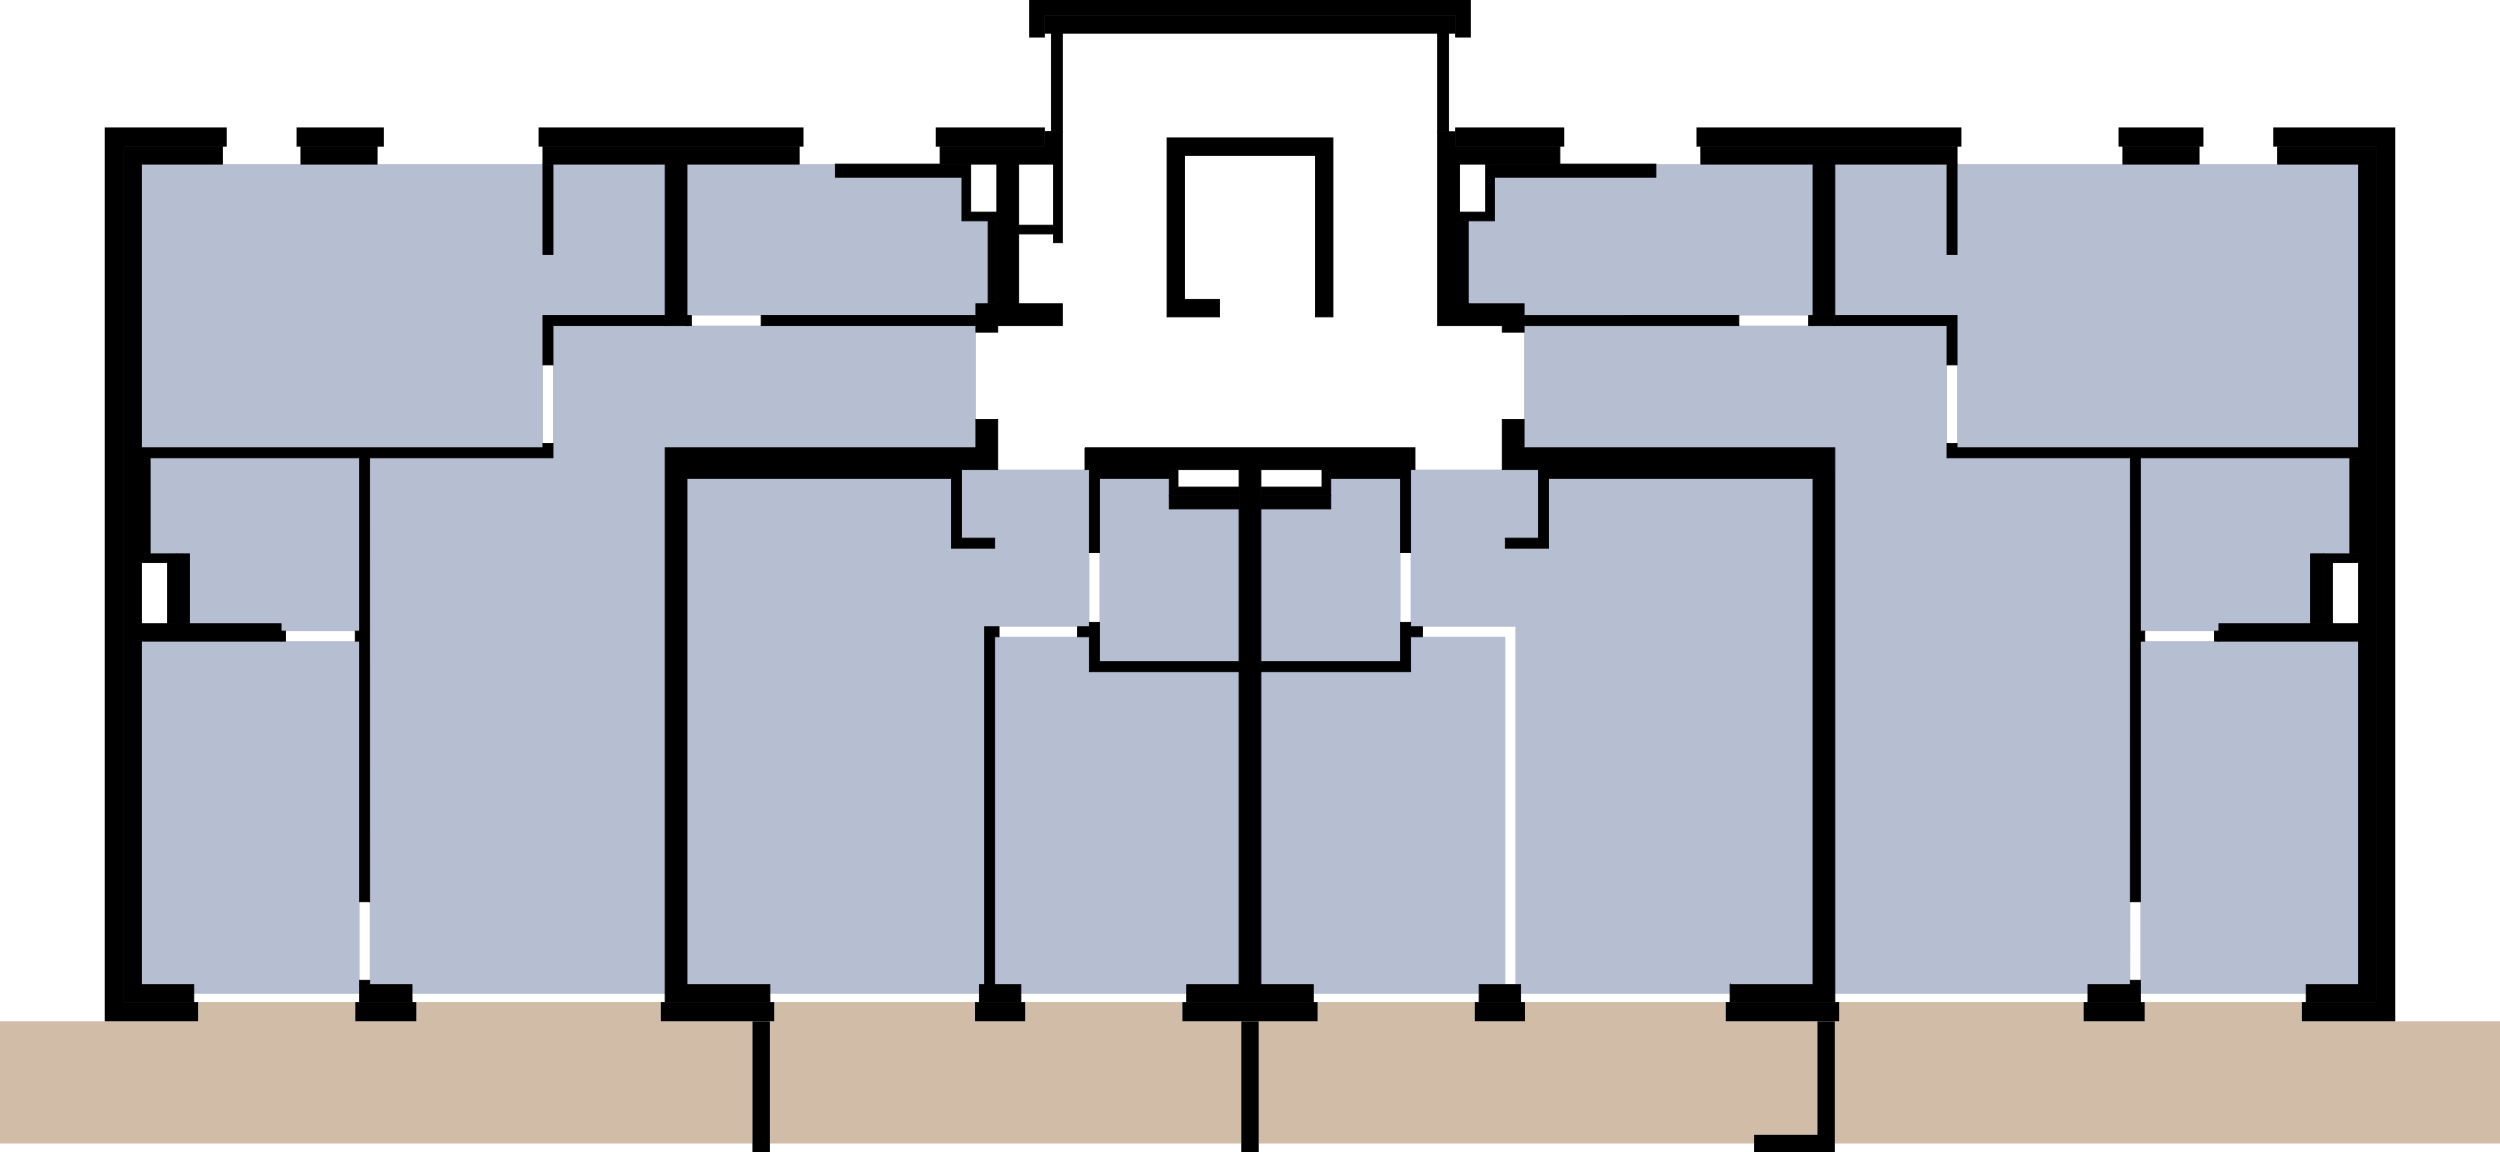 <?xml version="1.0" encoding="UTF-8"?>
<svg id="Layer_2" xmlns="http://www.w3.org/2000/svg" viewBox="0 0 249.963 115.206">
    <defs>
        <style>
            .cls-1{stroke:#000;stroke-miterlimit:10;stroke-width:.091px;}.cls-1,.cls-2,.cls-3,.cls-4{fill-rule:evenodd;}.cls-2{fill:none;}.cls-2,.cls-3,.cls-5,.cls-4{stroke-width:0px;}.cls-3{fill:#b6bfd1;}.cls-5{fill:#d1bca7;}
        </style>
    </defs>
    <g id="PLOCHY_ACTIVE_INACTIVE">
        <polygon class="cls-2"
                 points="55.29 44.773 55.29 45.777 36.956 45.777 36.968 98.449 41.195 98.449 41.195 99.365 66.505 99.365 66.495 44.773 66.505 44.773 97.576 44.773 97.576 32.554 55.29 32.554 55.29 44.773"/>
        <polygon class="cls-2"
                 points="54.287 31.551 66.505 31.551 66.505 16.408 55.29 16.408 55.29 25.441 54.287 25.441 54.287 16.408 14.139 16.408 14.139 44.773 54.287 44.773 54.287 31.551"/>
        <polygon class="cls-2"
                 points="14.139 98.449 19.376 98.449 19.376 99.365 35.958 99.365 35.958 64.105 14.139 64.105 14.139 98.449"/>
        <polygon class="cls-2"
                 points="96.18 22.081 96.18 16.408 83.525 16.408 68.687 16.408 68.687 31.551 97.576 31.551 97.576 30.373 99.671 30.373 99.671 22.081 96.18 22.081"/>
        <polygon class="cls-2"
                 points="15.012 55.378 17.63 55.378 17.63 62.36 28.103 62.36 28.103 63.102 35.958 63.101 35.958 45.777 15.012 45.777 15.012 55.378"/>
        <g id="HATCH">
            <polygon class="cls-2"
                     points="0 114.334 0 102.115 19.812 102.115 19.812 100.195 35.522 100.195 35.522 102.115 41.631 102.115 41.631 100.195 66.069 100.195 66.069 102.115 75.233 102.115 75.233 114.334 0 114.334 0 114.334"/>
        </g>
        <polygon class="cls-2"
                 points="116.908 49.574 116.908 47.828 109.926 47.828 109.926 66.156 123.89 66.156 123.89 49.574 116.908 49.574"/>
        <polygon class="cls-2"
                 points="108.922 63.669 99.453 63.669 99.453 98.449 102.071 98.449 102.071 99.365 118.654 99.365 118.654 98.449 123.89 98.449 123.89 67.16 108.922 67.16 108.922 63.669"/>
        <polygon class="cls-2"
                 points="108.922 62.665 108.922 46.955 96.136 46.955 96.136 53.806 99.453 53.806 99.453 54.81 95.132 54.81 95.132 47.828 68.687 47.828 68.687 98.449 76.979 98.449 76.979 99.365 97.925 99.365 97.925 98.449 98.449 98.449 98.449 62.665 99.453 62.665 108.922 62.665"/>
        <g id="HATCH-2">
            <polygon class="cls-2"
                     points="124.109 102.115 118.217 102.115 118.217 100.195 102.507 100.195 102.507 102.115 97.489 102.115 97.489 100.195 77.415 100.195 77.415 102.115 76.979 102.115 76.979 114.334 124.109 114.334 124.109 102.115 124.109 102.115"/>
        </g>
        <polygon class="cls-3"
                 points="140.037 47.828 133.055 47.828 133.055 49.574 126.072 49.574 126.072 66.156 140.037 66.156 140.037 47.828"/>
        <polygon class="cls-3"
                 points="141.041 63.669 141.041 67.16 126.072 67.16 126.072 98.449 131.309 98.449 131.309 99.365 147.892 99.365 147.892 98.449 150.51 98.449 150.51 63.669 141.041 63.669"/>
        <polygon class="cls-3"
                 points="154.83 47.828 154.83 54.81 150.51 54.81 150.51 53.806 153.827 53.806 153.827 46.955 141.041 46.955 141.041 62.665 150.51 62.665 151.514 62.665 151.514 98.449 152.037 98.449 152.037 99.365 172.984 99.365 172.984 98.449 181.275 98.449 181.275 47.828 154.83 47.828"/>
        <g id="HATCH-3">
            <polygon class="cls-5"
                     points="125.854 102.115 131.745 102.115 131.745 100.195 147.455 100.195 147.455 102.115 152.474 102.115 152.474 100.195 172.548 100.195 172.548 102.115 181.712 102.115 181.712 113.461 175.384 113.461 175.384 114.334 125.854 114.334 125.854 102.115 125.854 102.115"/>
        </g>
        <polygon class="cls-2"
                 points="195.676 44.773 235.824 44.773 235.824 16.408 195.676 16.408 195.676 25.441 194.673 25.441 194.673 16.408 183.457 16.408 183.457 31.551 195.676 31.551 195.676 44.773"/>
        <polygon class="cls-2"
                 points="152.387 31.551 181.275 31.551 181.275 16.408 165.565 16.408 149.419 16.408 149.419 22.081 145.928 22.081 145.928 30.373 152.387 30.373 152.387 31.551"/>
        <polygon class="cls-2"
                 points="214.005 64.105 214.005 99.365 230.587 99.365 230.587 98.449 235.824 98.449 235.824 64.105 214.005 64.105"/>
        <polygon class="cls-2"
                 points="194.673 44.773 194.673 32.554 152.387 32.554 152.387 44.773 183.457 44.773 183.468 44.773 183.457 99.365 208.768 99.365 208.768 98.449 212.995 98.449 213.006 45.777 194.673 45.777 194.673 44.773"/>
        <polygon class="cls-2"
                 points="221.859 63.102 221.859 62.36 232.333 62.36 232.333 55.378 234.951 55.378 234.951 45.777 214.005 45.777 214.005 63.101 221.859 63.102"/>
        <g id="HATCH-4">
            <polygon class="cls-2"
                     points="249.963 114.334 249.963 102.115 230.151 102.115 230.151 100.195 214.441 100.195 214.441 102.115 208.331 102.115 208.331 100.195 183.894 100.195 183.894 102.115 183.457 102.115 183.457 114.334 249.963 114.334 249.963 114.334"/>
        </g>
        <polygon class="cls-2"
                 points="55.29 44.773 55.29 45.777 36.956 45.777 36.968 98.449 41.195 98.449 41.195 99.365 66.505 99.365 66.495 44.773 66.505 44.773 97.576 44.773 97.576 32.554 55.29 32.554 55.29 44.773"/>
        <polygon class="cls-2"
                 points="54.287 31.551 66.505 31.551 66.505 16.408 55.29 16.408 55.29 25.441 54.287 25.441 54.287 16.408 14.139 16.408 14.139 44.773 54.287 44.773 54.287 31.551"/>
        <polygon class="cls-2"
                 points="14.139 98.449 19.376 98.449 19.376 99.365 35.958 99.365 35.958 64.105 14.139 64.105 14.139 98.449"/>
        <polygon class="cls-2"
                 points="96.18 22.081 96.18 16.408 83.525 16.408 68.687 16.408 68.687 31.551 97.576 31.551 97.576 30.373 99.671 30.373 99.671 22.081 96.18 22.081"/>
        <polygon class="cls-2"
                 points="15.012 55.378 17.63 55.378 17.63 62.36 28.103 62.36 28.103 63.102 35.958 63.101 35.958 45.777 15.012 45.777 15.012 55.378"/>
        <g id="HATCH">
            <polygon class="cls-2"
                     points="0 114.334 0 102.115 19.812 102.115 19.812 100.195 35.522 100.195 35.522 102.115 41.631 102.115 41.631 100.195 66.069 100.195 66.069 102.115 75.233 102.115 75.233 114.334 0 114.334 0 114.334"/>
        </g>
        <polygon class="cls-3"
                 points="116.908 49.574 116.908 47.828 109.926 47.828 109.926 66.156 123.89 66.156 123.89 49.574 116.908 49.574"/>
        <polygon class="cls-3"
                 points="108.922 63.669 99.453 63.669 99.453 98.449 102.071 98.449 102.071 99.365 118.654 99.365 118.654 98.449 123.89 98.449 123.89 67.16 108.922 67.16 108.922 63.669"/>
        <polygon class="cls-3"
                 points="108.922 62.665 108.922 46.955 96.136 46.955 96.136 53.806 99.453 53.806 99.453 54.81 95.132 54.81 95.132 47.828 68.687 47.828 68.687 98.449 76.979 98.449 76.979 99.365 97.925 99.365 97.925 98.449 98.449 98.449 98.449 62.665 99.453 62.665 108.922 62.665"/>
        <g id="HATCH-2">
            <polygon class="cls-5"
                     points="124.109 102.115 118.217 102.115 118.217 100.195 102.507 100.195 102.507 102.115 97.489 102.115 97.489 100.195 77.415 100.195 77.415 102.115 76.979 102.115 76.979 114.334 124.109 114.334 124.109 102.115 124.109 102.115"/>
        </g>
        <polygon class="cls-2"
                 points="140.037 47.828 133.055 47.828 133.055 49.574 126.072 49.574 126.072 66.156 140.037 66.156 140.037 47.828"/>
        <polygon class="cls-2"
                 points="141.041 63.669 141.041 67.16 126.072 67.16 126.072 98.449 131.309 98.449 131.309 99.365 147.892 99.365 147.892 98.449 150.51 98.449 150.51 63.669 141.041 63.669"/>
        <polygon class="cls-2"
                 points="154.83 47.828 154.83 54.81 150.51 54.81 150.51 53.806 153.827 53.806 153.827 46.955 141.041 46.955 141.041 62.665 150.51 62.665 151.514 62.665 151.514 98.449 152.037 98.449 152.037 99.365 172.984 99.365 172.984 98.449 181.275 98.449 181.275 47.828 154.83 47.828"/>
        <g id="HATCH-3">
            <polygon class="cls-2"
                     points="125.854 102.115 131.745 102.115 131.745 100.195 147.455 100.195 147.455 102.115 152.474 102.115 152.474 100.195 172.548 100.195 172.548 102.115 181.712 102.115 181.712 113.461 175.384 113.461 175.384 114.334 125.854 114.334 125.854 102.115 125.854 102.115"/>
        </g>
        <polygon class="cls-2"
                 points="195.676 44.773 235.824 44.773 235.824 16.408 195.676 16.408 195.676 25.441 194.673 25.441 194.673 16.408 183.457 16.408 183.457 31.551 195.676 31.551 195.676 44.773"/>
        <polygon class="cls-2"
                 points="152.387 31.551 181.275 31.551 181.275 16.408 165.565 16.408 149.419 16.408 149.419 22.081 145.928 22.081 145.928 30.373 152.387 30.373 152.387 31.551"/>
        <polygon class="cls-2"
                 points="214.005 64.105 214.005 99.365 230.587 99.365 230.587 98.449 235.824 98.449 235.824 64.105 214.005 64.105"/>
        <polygon class="cls-2"
                 points="194.673 44.773 194.673 32.554 152.387 32.554 152.387 44.773 183.457 44.773 183.468 44.773 183.457 99.365 208.768 99.365 208.768 98.449 212.995 98.449 213.006 45.777 194.673 45.777 194.673 44.773"/>
        <polygon class="cls-2"
                 points="221.859 63.102 221.859 62.36 232.333 62.36 232.333 55.378 234.951 55.378 234.951 45.777 214.005 45.777 214.005 63.101 221.859 63.102"/>
        <g id="HATCH-4">
            <polygon class="cls-2"
                     points="249.963 114.334 249.963 102.115 230.151 102.115 230.151 100.195 214.441 100.195 214.441 102.115 208.331 102.115 208.331 100.195 183.894 100.195 183.894 102.115 183.457 102.115 183.457 114.334 249.963 114.334 249.963 114.334"/>
        </g>
        <polygon class="cls-3"
                 points="55.29 44.773 55.29 45.777 36.956 45.777 36.968 98.449 41.195 98.449 41.195 99.365 66.505 99.365 66.495 44.773 66.505 44.773 97.576 44.773 97.576 32.554 55.29 32.554 55.29 44.773"/>
        <polygon class="cls-3"
                 points="54.287 31.551 66.505 31.551 66.505 16.408 55.29 16.408 55.29 25.441 54.287 25.441 54.287 16.408 14.139 16.408 14.139 44.773 54.287 44.773 54.287 31.551"/>
        <polygon class="cls-3"
                 points="14.139 98.449 19.376 98.449 19.376 99.365 35.958 99.365 35.958 64.105 14.139 64.105 14.139 98.449"/>
        <polygon class="cls-3"
                 points="96.18 22.081 96.18 16.408 83.525 16.408 68.687 16.408 68.687 31.551 97.576 31.551 97.576 30.373 99.671 30.373 99.671 22.081 96.18 22.081"/>
        <polygon class="cls-3"
                 points="15.012 55.378 17.63 55.378 17.63 62.36 28.103 62.36 28.103 63.102 35.958 63.101 35.958 45.777 15.012 45.777 15.012 55.378"/>
        <g id="HATCH">
            <polygon class="cls-5"
                     points="0 114.334 0 102.115 19.812 102.115 19.812 100.195 35.522 100.195 35.522 102.115 41.631 102.115 41.631 100.195 66.069 100.195 66.069 102.115 75.233 102.115 75.233 114.334 0 114.334 0 114.334"/>
        </g>
        <polygon class="cls-2"
                 points="116.908 49.574 116.908 47.828 109.926 47.828 109.926 66.156 123.89 66.156 123.89 49.574 116.908 49.574"/>
        <polygon class="cls-2"
                 points="108.922 63.669 99.453 63.669 99.453 98.449 102.071 98.449 102.071 99.365 118.654 99.365 118.654 98.449 123.89 98.449 123.89 67.16 108.922 67.16 108.922 63.669"/>
        <polygon class="cls-2"
                 points="108.922 62.665 108.922 46.955 96.136 46.955 96.136 53.806 99.453 53.806 99.453 54.81 95.132 54.81 95.132 47.828 68.687 47.828 68.687 98.449 76.979 98.449 76.979 99.365 97.925 99.365 97.925 98.449 98.449 98.449 98.449 62.665 99.453 62.665 108.922 62.665"/>
        <g id="HATCH-2">
            <polygon class="cls-2"
                     points="124.109 102.115 118.217 102.115 118.217 100.195 102.507 100.195 102.507 102.115 97.489 102.115 97.489 100.195 77.415 100.195 77.415 102.115 76.979 102.115 76.979 114.334 124.109 114.334 124.109 102.115 124.109 102.115"/>
        </g>
        <polygon class="cls-2"
                 points="140.037 47.828 133.055 47.828 133.055 49.574 126.072 49.574 126.072 66.156 140.037 66.156 140.037 47.828"/>
        <polygon class="cls-2"
                 points="141.041 63.669 141.041 67.16 126.072 67.16 126.072 98.449 131.309 98.449 131.309 99.365 147.892 99.365 147.892 98.449 150.51 98.449 150.51 63.669 141.041 63.669"/>
        <polygon class="cls-2"
                 points="154.83 47.828 154.83 54.81 150.51 54.81 150.51 53.806 153.827 53.806 153.827 46.955 141.041 46.955 141.041 62.665 150.51 62.665 151.514 62.665 151.514 98.449 152.037 98.449 152.037 99.365 172.984 99.365 172.984 98.449 181.275 98.449 181.275 47.828 154.83 47.828"/>
        <g id="HATCH-3">
            <polygon class="cls-2"
                     points="125.854 102.115 131.745 102.115 131.745 100.195 147.455 100.195 147.455 102.115 152.474 102.115 152.474 100.195 172.548 100.195 172.548 102.115 181.712 102.115 181.712 113.461 175.384 113.461 175.384 114.334 125.854 114.334 125.854 102.115 125.854 102.115"/>
        </g>
        <polygon class="cls-2"
                 points="195.676 44.773 235.824 44.773 235.824 16.408 195.676 16.408 195.676 25.441 194.673 25.441 194.673 16.408 183.457 16.408 183.457 31.551 195.676 31.551 195.676 44.773"/>
        <polygon class="cls-2"
                 points="152.387 31.551 181.275 31.551 181.275 16.408 165.565 16.408 149.419 16.408 149.419 22.081 145.928 22.081 145.928 30.373 152.387 30.373 152.387 31.551"/>
        <polygon class="cls-2"
                 points="214.005 64.105 214.005 99.365 230.587 99.365 230.587 98.449 235.824 98.449 235.824 64.105 214.005 64.105"/>
        <polygon class="cls-2"
                 points="194.673 44.773 194.673 32.554 152.387 32.554 152.387 44.773 183.457 44.773 183.468 44.773 183.457 99.365 208.768 99.365 208.768 98.449 212.995 98.449 213.006 45.777 194.673 45.777 194.673 44.773"/>
        <polygon class="cls-2"
                 points="221.859 63.102 221.859 62.36 232.333 62.36 232.333 55.378 234.951 55.378 234.951 45.777 214.005 45.777 214.005 63.101 221.859 63.102"/>
        <g id="HATCH-4">
            <polygon class="cls-2"
                     points="249.963 114.334 249.963 102.115 230.151 102.115 230.151 100.195 214.441 100.195 214.441 102.115 208.331 102.115 208.331 100.195 183.894 100.195 183.894 102.115 183.457 102.115 183.457 114.334 249.963 114.334 249.963 114.334"/>
        </g>
        <polygon class="cls-2"
                 points="55.29 44.773 55.29 45.777 36.956 45.777 36.968 98.449 41.195 98.449 41.195 99.365 66.505 99.365 66.495 44.773 66.505 44.773 97.576 44.773 97.576 32.554 55.29 32.554 55.29 44.773"/>
        <polygon class="cls-2"
                 points="54.287 31.551 66.505 31.551 66.505 16.408 55.29 16.408 55.29 25.441 54.287 25.441 54.287 16.408 14.139 16.408 14.139 44.773 54.287 44.773 54.287 31.551"/>
        <polygon class="cls-2"
                 points="14.139 98.449 19.376 98.449 19.376 99.365 35.958 99.365 35.958 64.105 14.139 64.105 14.139 98.449"/>
        <polygon class="cls-2"
                 points="96.18 22.081 96.18 16.408 83.525 16.408 68.687 16.408 68.687 31.551 97.576 31.551 97.576 30.373 99.671 30.373 99.671 22.081 96.18 22.081"/>
        <polygon class="cls-2"
                 points="15.012 55.378 17.63 55.378 17.63 62.36 28.103 62.36 28.103 63.102 35.958 63.101 35.958 45.777 15.012 45.777 15.012 55.378"/>
        <g id="HATCH">
            <polygon class="cls-2"
                     points="0 114.334 0 102.115 19.812 102.115 19.812 100.195 35.522 100.195 35.522 102.115 41.631 102.115 41.631 100.195 66.069 100.195 66.069 102.115 75.233 102.115 75.233 114.334 0 114.334 0 114.334"/>
        </g>
        <polygon class="cls-2"
                 points="116.908 49.574 116.908 47.828 109.926 47.828 109.926 66.156 123.89 66.156 123.89 49.574 116.908 49.574"/>
        <polygon class="cls-2"
                 points="108.922 63.669 99.453 63.669 99.453 98.449 102.071 98.449 102.071 99.365 118.654 99.365 118.654 98.449 123.89 98.449 123.89 67.16 108.922 67.16 108.922 63.669"/>
        <polygon class="cls-2"
                 points="108.922 62.665 108.922 46.955 96.136 46.955 96.136 53.806 99.453 53.806 99.453 54.81 95.132 54.81 95.132 47.828 68.687 47.828 68.687 98.449 76.979 98.449 76.979 99.365 97.925 99.365 97.925 98.449 98.449 98.449 98.449 62.665 99.453 62.665 108.922 62.665"/>
        <g id="HATCH-2">
            <polygon class="cls-2"
                     points="124.109 102.115 118.217 102.115 118.217 100.195 102.507 100.195 102.507 102.115 97.489 102.115 97.489 100.195 77.415 100.195 77.415 102.115 76.979 102.115 76.979 114.334 124.109 114.334 124.109 102.115 124.109 102.115"/>
        </g>
        <polygon class="cls-2"
                 points="140.037 47.828 133.055 47.828 133.055 49.574 126.072 49.574 126.072 66.156 140.037 66.156 140.037 47.828"/>
        <polygon class="cls-2"
                 points="141.041 63.669 141.041 67.16 126.072 67.16 126.072 98.449 131.309 98.449 131.309 99.365 147.892 99.365 147.892 98.449 150.51 98.449 150.51 63.669 141.041 63.669"/>
        <polygon class="cls-2"
                 points="154.83 47.828 154.83 54.81 150.51 54.81 150.51 53.806 153.827 53.806 153.827 46.955 141.041 46.955 141.041 62.665 150.51 62.665 151.514 62.665 151.514 98.449 152.037 98.449 152.037 99.365 172.984 99.365 172.984 98.449 181.275 98.449 181.275 47.828 154.83 47.828"/>
        <g id="HATCH-3">
            <polygon class="cls-2"
                     points="125.854 102.115 131.745 102.115 131.745 100.195 147.455 100.195 147.455 102.115 152.474 102.115 152.474 100.195 172.548 100.195 172.548 102.115 181.712 102.115 181.712 113.461 175.384 113.461 175.384 114.334 125.854 114.334 125.854 102.115 125.854 102.115"/>
        </g>
        <polygon class="cls-3"
                 points="195.676 44.773 235.824 44.773 235.824 16.408 195.676 16.408 195.676 25.441 194.673 25.441 194.673 16.408 183.457 16.408 183.457 31.551 195.676 31.551 195.676 44.773"/>
        <polygon class="cls-3"
                 points="152.387 31.551 181.275 31.551 181.275 16.408 165.565 16.408 149.419 16.408 149.419 22.081 145.928 22.081 145.928 30.373 152.387 30.373 152.387 31.551"/>
        <polygon class="cls-3"
                 points="214.005 64.105 214.005 99.365 230.587 99.365 230.587 98.449 235.824 98.449 235.824 64.105 214.005 64.105"/>
        <polygon class="cls-3"
                 points="194.673 44.773 194.673 32.554 152.387 32.554 152.387 44.773 183.457 44.773 183.468 44.773 183.457 99.365 208.768 99.365 208.768 98.449 212.995 98.449 213.006 45.777 194.673 45.777 194.673 44.773"/>
        <polygon class="cls-3"
                 points="221.859 63.102 221.859 62.36 232.333 62.36 232.333 55.378 234.951 55.378 234.951 45.777 214.005 45.777 214.005 63.101 221.859 63.102"/>
        <g id="HATCH-4">
            <polygon class="cls-5"
                     points="249.963 114.334 249.963 102.115 230.151 102.115 230.151 100.195 214.441 100.195 214.441 102.115 208.331 102.115 208.331 100.195 183.894 100.195 183.894 102.115 183.457 102.115 183.457 114.334 249.963 114.334 249.963 114.334"/>
        </g>
    </g>
    <g id="_FASADA_jw">
        <g id="HATCH-5">
            <polygon class="cls-4"
                     points="102.9 0 147.063 0 147.063 3.753 145.492 3.753 145.492 1.571 104.471 1.571 104.471 3.753 102.9 3.753 102.9 0 102.9 0"/>
        </g>
        <g id="HATCH-6">
            <polygon class="cls-4"
                     points="76.979 109.475 76.979 102.115 75.233 102.115 75.233 115.206 76.979 115.206 76.979 109.475 76.979 109.475"/>
        </g>
        <g id="HATCH-7">
            <polygon class="cls-4"
                     points="10.473 12.742 22.67 12.742 22.67 14.663 12.393 14.663 12.393 100.195 19.812 100.195 19.812 102.115 10.473 102.115 10.473 12.742 10.473 12.742"/>
        </g>
        <g id="HATCH-8">
            <polygon class="cls-4"
                     points="239.489 12.742 227.292 12.742 227.292 14.663 237.569 14.663 237.569 100.195 230.151 100.195 230.151 102.115 239.489 102.115 239.489 12.742 239.489 12.742"/>
        </g>
        <g id="HATCH-9">
            <polygon class="cls-4"
                     points="29.652 12.742 38.38 12.742 38.38 14.663 29.652 14.663 29.652 12.742 29.652 12.742"/>
        </g>
        <g id="HATCH-10">
            <polygon class="cls-4"
                     points="53.85 12.742 80.339 12.742 80.339 14.663 53.85 14.663 53.85 12.742 53.85 12.742"/>
        </g>
        <g id="HATCH-11">
            <polygon class="cls-4"
                     points="93.561 12.742 104.471 12.742 104.471 14.663 93.561 14.663 93.561 12.742 93.561 12.742"/>
        </g>
        <g id="HATCH-12">
            <polygon class="cls-4"
                     points="220.31 12.742 211.822 12.742 211.822 14.663 220.31 14.663 220.31 12.742 220.31 12.742"/>
        </g>
        <g id="HATCH-13">
            <polygon class="cls-4"
                     points="196.113 12.742 169.624 12.742 169.624 14.663 196.113 14.663 196.113 12.742 196.113 12.742"/>
        </g>
        <g id="HATCH-14">
            <polygon class="cls-4"
                     points="156.401 12.742 145.492 12.742 145.492 14.663 156.401 14.663 156.401 12.742 156.401 12.742"/>
        </g>
        <g id="HATCH-15">
            <polygon class="cls-4"
                     points="35.522 100.195 41.631 100.195 41.631 102.115 35.522 102.115 35.522 100.195 35.522 100.195"/>
        </g>
        <g id="HATCH-16">
            <polygon class="cls-4"
                     points="66.069 100.195 77.415 100.195 77.415 102.115 66.069 102.115 66.069 100.195 66.069 100.195"/>
        </g>
        <g id="HATCH-17">
            <polygon class="cls-4"
                     points="97.489 100.195 102.507 100.195 102.507 102.115 97.489 102.115 97.489 100.195 97.489 100.195"/>
        </g>
        <g id="HATCH-18">
            <polygon class="cls-4"
                     points="147.455 100.195 152.474 100.195 152.474 102.115 147.455 102.115 147.455 100.195 147.455 100.195"/>
        </g>
        <g id="HATCH-19">
            <polygon class="cls-4"
                     points="172.548 100.195 183.894 100.195 183.894 102.115 172.548 102.115 172.548 100.195 172.548 100.195"/>
        </g>
        <g id="HATCH-20">
            <polygon class="cls-4"
                     points="208.331 100.195 214.441 100.195 214.441 102.115 208.331 102.115 208.331 100.195 208.331 100.195"/>
        </g>
        <g id="HATCH-21">
            <polygon class="cls-4"
                     points="118.217 100.195 131.745 100.195 131.745 102.115 118.217 102.115 118.217 100.195 118.217 100.195"/>
        </g>
        <g id="HATCH-22">
            <polygon class="cls-4"
                     points="181.712 109.475 181.712 102.115 183.457 102.115 183.457 115.206 175.384 115.206 175.384 113.461 181.712 113.461 181.712 109.475 181.712 109.475"/>
        </g>
        <g id="HATCH-23">
            <polygon class="cls-4"
                     points="124.109 102.115 125.854 102.115 125.854 115.206 124.109 115.206 124.109 102.115 124.109 102.115"/>
        </g>
    </g>
    <g id="_PRIEČKY_jw">
        <g id="HATCH-24">
            <polygon class="cls-1"
                     points="68.687 31.551 69.124 31.551 69.124 32.555 68.687 32.554 68.687 31.551 68.687 31.551"/>
        </g>
        <g id="HATCH-25">
            <polygon class="cls-1"
                     points="76.106 31.551 97.576 31.551 97.576 32.554 76.106 32.554 76.106 31.551 76.106 31.551"/>
        </g>
        <g id="HATCH-26">
            <polygon class="cls-1"
                     points="97.053 21.208 99.671 21.208 99.671 22.081 96.18 22.081 96.18 16.408 97.053 16.408 97.053 21.208 97.053 21.208"/>
        </g>
        <g id="HATCH-27">
            <polygon class="cls-1"
                     points="16.757 56.25 16.757 62.36 17.63 62.36 17.63 55.378 14.139 55.378 14.139 56.25 16.757 56.25 16.757 56.25"/>
        </g>
        <g id="HATCH-28">
            <polygon class="cls-1"
                     points="148.546 21.208 148.546 16.408 149.419 16.408 149.419 22.081 145.928 22.081 145.928 21.208 148.546 21.208 148.546 21.208"/>
        </g>
        <g id="HATCH-29">
            <polygon class="cls-1"
                     points="152.387 31.551 173.857 31.55 173.857 32.554 152.387 32.554 152.387 31.551 152.387 31.551"/>
        </g>
        <g id="HATCH-30">
            <polygon class="cls-1"
                     points="54.287 16.408 55.29 16.408 55.29 25.441 54.287 25.441 54.287 16.408 54.287 16.408"/>
        </g>
        <g id="HATCH-31">
            <polygon class="cls-1"
                     points="54.287 31.551 66.505 31.551 66.505 32.554 55.29 32.554 55.29 36.482 54.287 36.482 54.287 31.551 54.287 31.551"/>
        </g>
        <g id="HATCH-32">
            <polygon class="cls-1"
                     points="28.103 63.102 28.54 63.102 28.54 64.105 28.103 64.105 28.103 63.102 28.103 63.102"/>
        </g>
        <g id="HATCH-33">
            <polygon class="cls-1"
                     points="35.958 98.013 36.962 98.013 36.962 98.449 35.958 98.449 35.958 98.013 35.958 98.013"/>
        </g>
        <g id="HATCH-34">
            <polygon class="cls-1"
                     points="98.449 62.665 99.889 62.665 99.889 63.669 99.453 63.669 99.453 98.449 98.449 98.449 98.449 62.665 98.449 62.665"/>
        </g>
        <g id="HATCH-35">
            <polygon class="cls-1"
                     points="96.136 53.807 99.453 53.807 99.453 54.81 95.132 54.81 95.132 46.955 96.136 46.955 96.136 53.807 96.136 53.807"/>
        </g>
        <g id="HATCH-36">
            <polygon class="cls-1"
                     points="195.676 16.408 194.673 16.408 194.673 25.441 195.676 25.441 195.676 16.408 195.676 16.408"/>
        </g>
        <g id="HATCH-37">
            <polygon class="cls-1"
                     points="181.275 31.551 180.839 31.551 180.839 32.555 181.275 32.554 181.275 31.551 181.275 31.551"/>
        </g>
        <g id="HATCH-38">
            <polygon class="cls-1"
                     points="195.676 31.551 183.457 31.551 183.457 32.554 194.673 32.554 194.673 36.482 195.676 36.482 195.676 31.551 195.676 31.551"/>
        </g>
        <g id="HATCH-39">
            <polygon class="cls-1"
                     points="194.673 45.777 194.673 44.337 195.676 44.337 195.676 44.773 235.824 44.773 235.824 45.777 214.004 45.777 214.004 63.102 214.441 63.102 214.441 64.105 214.004 64.105 214.004 90.158 213.001 90.158 213.006 45.777 194.673 45.777 194.673 45.777"/>
        </g>
        <g id="HATCH-40">
            <polygon class="cls-1"
                     points="233.206 56.25 233.206 62.36 232.333 62.36 232.333 55.378 235.824 55.378 235.824 56.25 233.206 56.25 233.206 56.25"/>
        </g>
        <g id="HATCH-41">
            <polygon class="cls-1"
                     points="221.859 63.102 221.423 63.102 221.423 64.105 221.859 64.105 221.859 63.102 221.859 63.102"/>
        </g>
        <g id="HATCH-42">
            <polygon class="cls-1"
                     points="214.004 98.013 213.001 98.013 213.001 98.449 214.004 98.449 214.004 98.013 214.004 98.013"/>
        </g>
        <g id="HATCH-43">
            <polygon class="cls-1"
                     points="109.926 55.247 108.922 55.247 108.922 46.955 109.926 46.955 109.926 55.247 109.926 55.247"/>
        </g>
        <g id="HATCH-44">
            <polygon class="cls-1"
                     points="117.781 48.701 123.89 48.701 123.89 49.574 116.908 49.574 116.908 46.955 117.781 46.955 117.781 48.701 117.781 48.701"/>
        </g>
        <g id="HATCH-45">
            <polygon class="cls-1"
                     points="109.926 62.229 108.922 62.229 108.922 62.665 107.744 62.665 107.744 63.669 108.922 63.669 108.922 67.16 123.89 67.16 123.89 66.156 109.926 66.156 109.926 62.229 109.926 62.229"/>
        </g>
        <g id="HATCH-46">
            <polygon class="cls-1"
                     points="140.037 55.247 141.04 55.247 141.04 46.955 140.037 46.955 140.037 55.247 140.037 55.247"/>
        </g>
        <g id="HATCH-47">
            <polygon class="cls-1"
                     points="140.037 62.229 141.04 62.229 141.04 62.665 142.219 62.665 142.219 63.669 141.04 63.669 141.04 67.16 126.072 67.16 126.072 66.156 140.037 66.156 140.037 62.229 140.037 62.229"/>
        </g>
        <g id="HATCH-48">
            <polygon class="cls-1"
                     points="153.827 53.807 150.51 53.807 150.51 54.81 154.83 54.81 154.83 46.955 153.827 46.955 153.827 53.807 153.827 53.807"/>
        </g>
        <g id="HATCH-49">
            <polygon class="cls-1"
                     points="132.182 48.701 126.072 48.701 126.072 49.574 133.055 49.574 133.055 46.955 132.182 46.955 132.182 48.701 132.182 48.701"/>
        </g>
        <g id="HATCH-50">
            <polygon class="cls-1"
                     points="55.29 45.777 55.29 44.337 54.287 44.337 54.287 44.773 14.139 44.773 14.139 45.777 35.958 45.777 35.958 63.102 35.522 63.102 35.522 64.105 35.958 64.105 35.958 90.158 36.962 90.158 36.957 45.777 55.29 45.777 55.29 45.777"/>
        </g>
        <g id="HATCH-51">
            <polygon class="cls-1"
                     points="17.63 55.378 17.63 62.36 18.939 62.36 18.939 55.378 17.63 55.378 17.63 55.378"/>
        </g>
        <g id="HATCH-52">
            <polygon class="cls-1"
                     points="83.525 16.408 83.525 17.717 96.18 17.717 96.18 16.408 83.525 16.408 83.525 16.408"/>
        </g>
        <g id="HATCH-53">
            <polygon class="cls-1"
                     points="116.908 49.574 116.908 50.883 123.89 50.883 123.89 49.574 116.908 49.574 116.908 49.574"/>
        </g>
        <g id="HATCH-54">
            <polygon class="cls-1"
                     points="126.072 49.574 126.072 50.883 133.055 50.883 133.055 49.574 126.072 49.574 126.072 49.574"/>
        </g>
        <g id="HATCH-55">
            <polygon class="cls-1"
                     points="145.928 22.081 146.801 22.081 146.801 30.373 145.928 30.373 145.928 22.081 145.928 22.081"/>
        </g>
        <g id="HATCH-56">
            <polygon class="cls-1"
                     points="149.419 16.408 149.419 17.717 165.565 17.717 165.565 16.408 149.419 16.408 149.419 16.408"/>
        </g>
        <g id="HATCH-57">
            <polygon class="cls-1"
                     points="232.333 55.378 231.024 55.378 231.024 62.36 232.333 62.36 232.333 55.378 232.333 55.378"/>
        </g>
        <g id="HATCH-58">
            <polygon class="cls-1"
                     points="98.798 22.081 98.798 30.373 99.671 30.373 99.671 22.081 98.798 22.081 98.798 22.081"/>
        </g>
    </g>
    <g id="_STENA_NOSNA_jw">
        <g id="HATCH-59">
            <path class="cls-1"
                  d="M170.056,14.663l.005,1.746h11.215s0,15.186,0,15.186v.96h2.182s0-16.146,0-16.146h12.219s0-1.746,0-1.746h-25.621ZM54.287,16.408h12.219v16.146s2.182,0,2.182,0v-16.146h11.215v-1.746s-25.529,0-25.529,0h-.087v1.746h0ZM30.089,16.408v-1.746h7.615s0,1.746,0,1.746h-7.615ZM227.729,14.663v1.746h8.095v29.369s-.873,0-.873,0v9.601h.873v6.982h-13.964v1.746s13.964,0,13.964,0v34.344h-5.237v1.746s6.982,0,6.982,0V14.663h-9.841ZM22.234,14.663v1.746h-8.095v29.369h.873v9.601h-.873v6.982s13.964,0,13.964,0v1.746s-13.964,0-13.964,0v34.344s5.237,0,5.237,0v1.746h-6.982s0-85.532,0-85.532h9.841ZM214.004,98.449h-5.237v1.746h5.237v-1.746h0ZM97.925,100.195v-1.746h4.146s0,1.746,0,1.746h-4.146ZM108.486,44.773v2.182h1.44v.873s6.982,0,6.982,0v-.873s6.982,0,6.982,0v51.494h-5.237v1.746h12.655s0-1.746,0-1.746h-5.237v-51.494h6.982s0,.873,0,.873h6.982v-.873h1.44v-2.182h-32.991ZM97.576,41.937v2.837h-31.071v55.421s10.473,0,10.473,0v-1.746s-8.291,0-8.291,0v-50.621s26.445,0,26.445,0v-.873h4.626s0-5.019,0-5.019h-2.182s0,0,0,0h0ZM93.998,16.408h5.673v13.964h-2.095v2.837h2.182v-.655h6.458v-2.182s-4.364,0-4.364,0v-13.964h3.491s0,6.109,0,6.109h-3.491v.873h3.491v.873h.873v-11.084h-1.746v1.484h-10.475s.002,1.746.002,1.746h0ZM152.387,30.373v2.837h-2.182v-.655h-6.458s0-19.376,0-19.376h1.746v1.484s10.473,0,10.473,0v1.746h-10.037v13.964h6.458ZM121.927,29.936v1.746h-5.237V13.79h16.583v17.892h-1.746V15.535h-13.092v14.401h3.491ZM172.984,98.449v1.746h10.473v-55.421s-31.071,0-31.071,0v-2.837s-2.182,0-2.182,0v5.019h4.626v.873h26.445s0,50.621,0,50.621h-8.291ZM41.195,98.449h-5.237s0,1.746,0,1.746h5.237s0-1.746,0-1.746h0ZM147.892,98.449v1.746h4.146v-1.746s-4.146,0-4.146,0h0ZM212.259,16.408h7.615v-1.746h-7.615v1.746h0Z"/>
        </g>
        <g id="HATCH-60">
            <polygon class="cls-1"
                     points="105.126 13.179 105.126 3.317 104.471 3.317 104.471 1.571 145.492 1.571 145.492 3.317 144.837 3.317 144.837 13.179 143.746 13.179 143.746 3.317 106.217 3.317 106.216 13.179 104.471 13.179 105.126 13.179 105.126 13.179"/>
        </g>
    </g>
</svg>